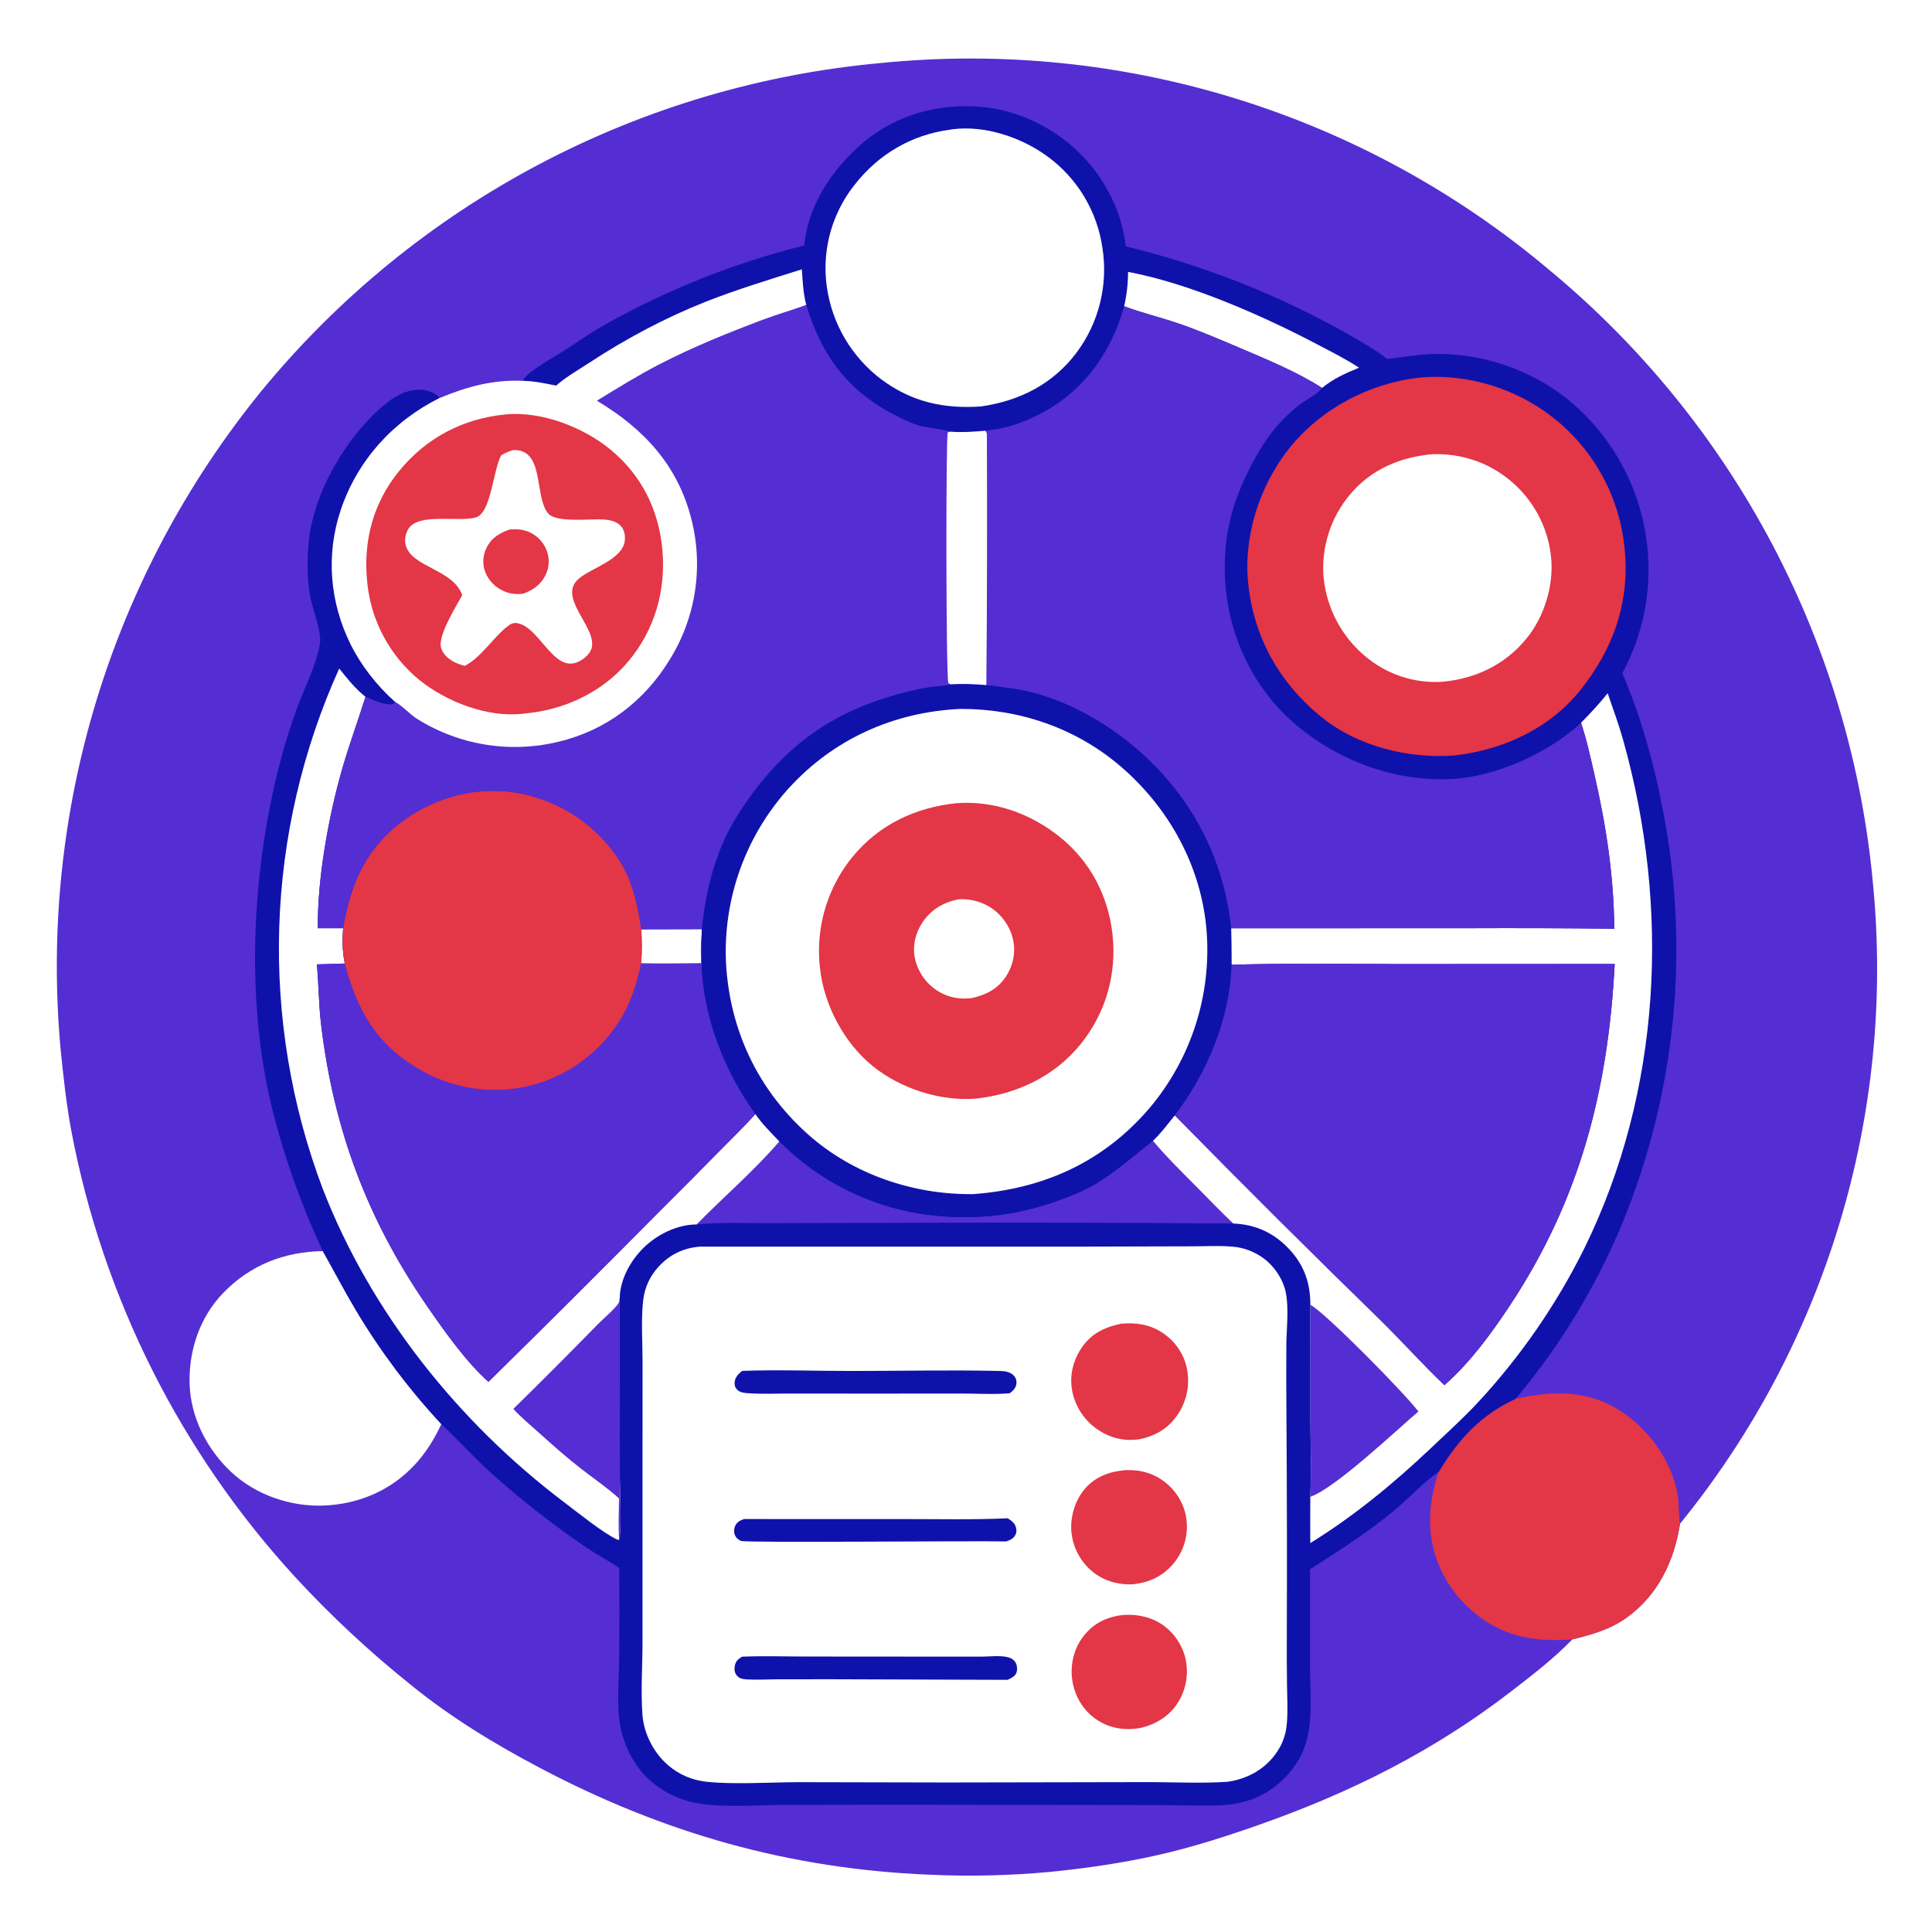 <?xml version="1.0" encoding="utf-8" ?>
<svg xmlns="http://www.w3.org/2000/svg" xmlns:xlink="http://www.w3.org/1999/xlink" width="1024" height="1024">
	<path fill="white" d="M0 0L1024 0L1024 1024L0 1024L0 0Z"/>
	<path fill="#542ED2" d="M833.366 868.927C823.577 879.044 812.022 887.936 800.896 896.515C760.143 927.939 716.35 949.895 667.958 966.964C649.933 973.322 631.959 979.106 613.285 983.306C594.828 987.457 575.789 990.205 556.977 992.104Q540.966 993.601 524.889 993.984Q508.813 994.367 492.748 993.635C418.587 990.615 351.912 971.693 286.28 937.09C262.036 924.307 238.482 909.979 217.217 892.586Q201.079 879.643 185.948 865.535Q170.816 851.428 156.776 836.235Q153.932 833.144 151.141 830.003Q148.351 826.862 145.616 823.674Q142.881 820.485 140.202 817.249Q137.523 814.013 134.901 810.731Q132.279 807.449 129.714 804.122Q127.149 800.795 124.643 797.424Q122.136 794.053 119.689 790.638Q117.242 787.224 114.854 783.767Q112.467 780.311 110.14 776.813Q107.813 773.315 105.547 769.778Q103.281 766.24 101.078 762.664Q98.874 759.087 96.733 755.473Q94.592 751.859 92.514 748.207Q90.436 744.556 88.422 740.87Q86.408 737.183 84.459 733.462Q82.509 729.74 80.625 725.986Q78.741 722.231 76.922 718.444Q75.103 714.657 73.351 710.839Q71.599 707.021 69.913 703.174Q68.227 699.326 66.609 695.449Q64.99 691.572 63.44 687.668Q61.889 683.764 60.407 679.833Q58.924 675.902 57.511 671.946Q56.097 667.991 54.752 664.011Q53.408 660.031 52.133 656.028Q50.857 652.025 49.652 648.001Q48.447 643.977 47.312 639.932Q46.177 635.887 45.113 631.823Q44.048 627.759 43.055 623.678Q42.062 619.596 41.139 615.497Q40.217 611.399 39.367 607.285Q38.516 603.171 37.737 599.043C35.122 584.792 33.535 570.257 32.096 555.842Q31.568 550.031 31.18 544.21Q30.793 538.388 30.546 532.559Q30.299 526.729 30.193 520.896Q30.087 515.062 30.122 509.228Q30.157 503.393 30.333 497.561Q30.509 491.73 30.826 485.904Q31.143 480.078 31.601 474.261Q32.058 468.445 32.656 462.641Q33.254 456.837 33.992 451.049Q34.731 445.262 35.608 439.493Q36.486 433.725 37.503 427.98Q38.52 422.235 39.675 416.516Q40.83 410.797 42.124 405.107Q43.417 399.418 44.847 393.761Q46.278 388.105 47.844 382.485Q49.411 376.864 51.113 371.283Q52.815 365.703 54.651 360.165Q56.487 354.627 58.457 349.135Q60.426 343.642 62.528 338.2Q64.63 332.757 66.862 327.366Q69.095 321.976 71.457 316.641Q73.819 311.306 76.31 306.03Q78.8 300.753 81.417 295.539Q84.035 290.324 86.777 285.174Q89.519 280.024 92.386 274.942Q95.252 269.86 98.24 264.849Q101.228 259.837 104.336 254.9Q107.444 249.962 110.671 245.101Q113.898 240.24 117.241 235.458Q120.584 230.676 124.042 225.977Q127.5 221.277 131.07 216.663Q134.64 212.048 138.321 207.521Q142.109 202.899 146.011 198.373Q149.912 193.846 153.925 189.418Q157.938 184.99 162.06 180.664Q166.182 176.337 170.41 172.113Q174.638 167.89 178.969 163.773Q183.301 159.657 187.733 155.649Q192.166 151.641 196.697 147.744Q201.227 143.848 205.854 140.065Q210.48 136.282 215.198 132.615Q219.917 128.949 224.726 125.4Q229.534 121.852 234.429 118.424Q239.324 114.997 244.303 111.692Q249.281 108.387 254.341 105.206Q259.4 102.026 264.537 98.972Q269.673 95.919 274.884 92.994Q280.095 90.069 285.378 87.274Q290.66 84.479 296.01 81.817Q301.359 79.154 306.774 76.625Q312.188 74.096 317.664 71.703Q323.139 69.309 328.673 67.052Q334.206 64.796 339.794 62.677Q345.381 60.558 351.02 58.579Q356.659 56.6 362.345 54.762Q368.031 52.923 373.761 51.227Q379.491 49.53 385.261 47.977Q391.031 46.423 396.839 45.013Q402.646 43.603 408.486 42.338Q414.327 41.073 420.197 39.954Q426.067 38.834 431.963 37.861Q437.859 36.887 443.777 36.061Q449.696 35.234 455.633 34.555Q461.57 33.876 467.522 33.344Q473.435 32.757 479.36 32.318Q485.285 31.879 491.22 31.588Q497.154 31.298 503.094 31.155Q509.034 31.013 514.976 31.019Q520.917 31.025 526.857 31.179Q532.797 31.334 538.73 31.637Q544.664 31.939 550.589 32.39Q556.513 32.841 562.425 33.44Q568.336 34.039 574.231 34.785Q580.125 35.531 585.999 36.424Q591.873 37.318 597.723 38.357Q603.573 39.397 609.395 40.583Q615.218 41.768 621.008 43.099Q626.799 44.43 632.555 45.904Q638.31 47.379 644.027 48.998Q649.744 50.616 655.419 52.376Q661.094 54.137 666.723 56.039Q672.352 57.94 677.932 59.982Q683.511 62.024 689.038 64.204Q694.566 66.385 700.036 68.703Q705.507 71.021 710.918 73.475Q716.33 75.928 721.678 78.517Q727.026 81.105 732.308 83.826Q737.59 86.547 742.802 89.399Q748.015 92.252 753.154 95.233Q758.293 98.215 763.357 101.324Q768.42 104.433 773.404 107.667Q778.388 110.901 783.29 114.259Q788.191 117.617 793.008 121.097Q797.824 124.576 802.552 128.175Q807.28 131.773 811.916 135.489Q816.553 139.205 821.095 143.035Q825.651 146.806 830.112 150.687Q834.574 154.569 838.938 158.56Q843.303 162.551 847.567 166.648Q851.832 170.746 855.994 174.947Q860.156 179.149 864.213 183.451Q868.27 187.754 872.22 192.156Q876.169 196.558 880.009 201.056Q883.849 205.553 887.576 210.145Q891.304 214.736 894.917 219.418Q898.53 224.1 902.026 228.869Q905.523 233.639 908.9 238.494Q912.278 243.348 915.535 248.285Q918.791 253.221 921.925 258.236Q925.059 263.252 928.068 268.343Q931.077 273.434 933.96 278.598Q936.842 283.762 939.596 288.995Q942.351 294.229 944.975 299.528Q947.599 304.828 950.091 310.191Q952.584 315.554 954.943 320.977Q957.302 326.4 959.527 331.88Q961.752 337.359 963.841 342.892Q965.93 348.425 967.881 354.007Q969.833 359.59 971.646 365.219Q973.459 370.848 975.133 376.52Q976.807 382.192 978.34 387.904Q979.873 393.616 981.265 399.364Q982.656 405.112 983.906 410.892Q985.155 416.672 986.261 422.482Q987.368 428.292 988.33 434.127Q989.293 439.962 990.111 445.819Q990.929 451.676 991.602 457.551Q992.276 463.427 992.804 469.317Q993.342 474.956 993.742 480.606Q994.143 486.257 994.406 491.915Q994.669 497.574 994.795 503.237Q994.921 508.9 994.909 514.565Q994.896 520.23 994.747 525.892Q994.597 531.555 994.309 537.212Q994.022 542.87 993.597 548.518Q993.173 554.167 992.611 559.804Q992.049 565.44 991.35 571.062Q990.651 576.683 989.816 582.286Q988.981 587.889 988.01 593.469Q987.038 599.05 985.932 604.606Q984.826 610.161 983.584 615.688Q982.343 621.215 980.968 626.71Q979.593 632.206 978.085 637.666Q976.576 643.126 974.936 648.548Q973.295 653.97 971.523 659.35Q969.752 664.73 967.85 670.066Q965.947 675.402 963.916 680.69Q961.885 685.978 959.726 691.215Q957.567 696.452 955.281 701.635Q952.995 706.818 950.584 711.944Q948.173 717.07 945.638 722.136Q943.103 727.201 940.446 732.204Q937.789 737.207 935.011 742.143Q932.232 747.08 929.335 751.948Q926.438 756.815 923.423 761.611Q920.408 766.407 917.278 771.128Q914.148 775.849 910.903 780.493Q907.659 785.136 904.303 789.7Q900.947 794.263 897.481 798.744Q894.015 803.224 890.441 807.619C887.37 827.346 878.838 845.305 862.283 857.297C853.575 863.604 843.649 866.376 833.366 868.927Z"/>
	<path fill="white" d="M171.098 663.11C177.058 673.61 182.595 684.32 188.793 694.692Q193.626 702.77 198.875 710.584Q204.124 718.398 209.775 725.927Q215.426 733.455 221.464 740.678Q227.502 747.9 233.909 754.796C230.361 762.527 225.718 770.001 219.927 776.258C207.181 790.031 190.074 797.268 171.458 797.979C153.852 798.652 135.301 792.238 122.417 780.093C109.557 767.971 100.964 751.059 100.488 733.255C100.019 715.712 105.913 698.148 118.202 685.397C132.581 670.478 150.535 663.478 171.098 663.11Z"/>
	<path fill="#E33646" d="M803.361 741.363C823.205 737.079 841.345 736.485 859.111 747.964C873.769 757.434 885.472 773.693 888.969 790.911C890.096 796.455 889.522 802.128 890.441 807.619C887.37 827.346 878.838 845.305 862.283 857.297C853.575 863.604 843.649 866.376 833.366 868.927C822.396 869.72 811.571 869.376 801.037 865.844C785.294 860.565 771.519 848.053 764.255 833.196C755.854 816.013 756.395 797.81 762.566 780.065C773.21 762.682 784.709 749.969 803.361 741.363Z"/>
	<path fill="#0F12AA" d="M426.294 130.082C428.209 108.552 441.582 88.929 457.761 75.361C475.323 60.634 498.104 54.53 520.786 56.697C542.894 58.808 564.331 70.668 578.317 87.835C588.182 99.943 595.051 114.99 596.665 130.576Q604.398 132.449 612.062 134.589Q619.726 136.729 627.311 139.134Q634.896 141.539 642.393 144.205Q649.89 146.872 657.289 149.797Q664.689 152.722 671.983 155.902Q679.277 159.083 686.456 162.514Q693.635 165.946 700.691 169.624Q707.746 173.303 714.67 177.224C721.65 181.268 728.956 185.267 735.292 190.288C743.12 189.366 750.821 187.91 758.719 187.64Q761.1 187.571 763.482 187.604Q765.864 187.637 768.242 187.772Q770.62 187.907 772.99 188.144Q775.36 188.381 777.718 188.72Q780.076 189.058 782.417 189.497Q784.758 189.936 787.079 190.476Q789.399 191.015 791.694 191.653Q793.989 192.291 796.254 193.027Q798.52 193.763 800.752 194.595Q802.983 195.427 805.178 196.355Q807.372 197.282 809.524 198.302Q811.676 199.323 813.783 200.435Q815.89 201.546 817.947 202.748Q820.004 203.949 822.007 205.237Q824.011 206.525 825.957 207.898Q827.904 209.271 829.79 210.726Q830.903 211.611 831.995 212.523Q833.086 213.434 834.155 214.373Q835.224 215.311 836.27 216.275Q837.315 217.239 838.337 218.228Q839.359 219.218 840.356 220.232Q841.353 221.246 842.325 222.284Q843.297 223.322 844.244 224.384Q845.19 225.446 846.11 226.53Q847.03 227.614 847.924 228.721Q848.817 229.828 849.683 230.956Q850.549 232.084 851.387 233.233Q852.225 234.382 853.035 235.551Q853.845 236.721 854.626 237.909Q855.407 239.098 856.158 240.305Q856.91 241.513 857.632 242.738Q858.354 243.963 859.045 245.206Q859.737 246.449 860.398 247.708Q861.059 248.967 861.689 250.242Q862.319 251.518 862.918 252.808Q863.517 254.098 864.084 255.402Q864.651 256.706 865.185 258.024Q865.72 259.342 866.223 260.673Q866.725 262.003 867.195 263.345Q867.665 264.688 868.102 266.041Q868.538 267.395 868.942 268.759Q869.345 270.122 869.716 271.496Q870.086 272.869 870.422 274.251Q870.758 275.633 871.061 277.022Q871.363 278.412 871.632 279.809Q871.9 281.205 872.134 282.608Q872.368 284.011 872.568 285.419Q872.768 286.827 872.933 288.24Q873.198 290.439 873.378 292.646Q873.559 294.853 873.654 297.065Q873.749 299.278 873.759 301.492Q873.769 303.707 873.693 305.92Q873.617 308.133 873.457 310.342Q873.296 312.551 873.05 314.752Q872.805 316.953 872.474 319.142Q872.144 321.332 871.729 323.507Q871.315 325.683 870.817 327.841Q870.319 329.998 869.739 332.136Q869.158 334.273 868.495 336.386Q867.833 338.499 867.089 340.585Q866.346 342.671 865.522 344.726Q864.699 346.782 863.797 348.805Q862.895 350.827 861.916 352.814Q860.937 354.8 859.882 356.747C869.834 380.226 876.544 404.16 881.336 429.207Q882.006 432.62 882.614 436.044Q883.222 439.468 883.768 442.902Q884.314 446.337 884.798 449.781Q885.281 453.225 885.702 456.677Q886.123 460.129 886.481 463.588Q886.839 467.047 887.134 470.513Q887.429 473.978 887.661 477.448Q887.894 480.918 888.063 484.391Q888.232 487.865 888.338 491.341Q888.444 494.817 888.487 498.294Q888.53 501.772 888.51 505.249Q888.49 508.727 888.407 512.204Q888.323 515.68 888.177 519.155Q888.03 522.63 887.821 526.101Q887.611 529.572 887.339 533.039Q887.066 536.506 886.731 539.968Q886.396 543.429 885.998 546.884Q885.599 550.339 885.139 553.786Q884.678 557.233 884.155 560.671Q883.631 564.109 883.046 567.537Q882.46 570.965 881.812 574.382Q881.164 577.799 880.455 581.203Q879.745 584.608 878.973 587.999Q878.202 591.39 877.369 594.766Q876.536 598.143 875.642 601.504Q874.748 604.865 873.793 608.209Q872.839 611.553 871.823 614.879Q870.808 618.205 869.732 621.512Q868.656 624.819 867.521 628.106Q866.385 631.393 865.19 634.659Q863.995 637.925 862.741 641.169Q861.487 644.413 860.174 647.633Q857.552 653.992 854.687 660.245Q851.822 666.498 848.719 672.636Q845.616 678.775 842.279 684.789Q838.943 690.804 835.378 696.686Q831.812 702.568 828.023 708.309Q824.235 714.049 820.228 719.64Q816.222 725.231 812.003 730.664Q807.785 736.096 803.361 741.363C784.709 749.969 773.21 762.682 762.566 780.065C754.036 785.903 746.597 794.362 738.54 800.958C724.493 812.456 709.673 822.042 694.351 831.709L694.326 882.801C694.338 895.347 695.829 909.797 692.733 921.964C690.842 929.393 686.761 936.233 681.478 941.746C671.321 952.343 659.48 956.545 645.05 956.896C632.557 957.201 620.006 956.656 607.503 956.711L473 956.539L414.33 956.624C399.887 956.765 384.384 958.128 370.117 955.827Q368.221 955.513 366.354 955.058Q364.487 954.603 362.659 954.01Q360.831 953.417 359.052 952.689Q357.273 951.961 355.554 951.103Q353.835 950.244 352.184 949.26Q350.534 948.275 348.962 947.17Q347.389 946.065 345.904 944.846Q344.418 943.627 343.028 942.3C335.981 935.457 331.032 925.545 328.976 915.985C326.64 905.129 328.054 891.226 328.162 879.916Q328.393 855.487 328.188 831.057C322.486 827.244 316.413 824.003 310.712 820.178Q297.3 811.082 284.545 801.084Q271.791 791.086 259.754 780.235C250.773 772.16 242.721 763.062 233.909 754.796Q227.502 747.9 221.464 740.677Q215.426 733.455 209.775 725.927Q204.124 718.398 198.875 710.584Q193.626 702.77 188.793 694.692C182.595 684.32 177.058 673.61 171.098 663.11C158.332 636.217 146.313 601.185 140.828 571.86C130.924 518.903 134.554 458.585 147.809 406.49Q151.867 390.383 157.607 374.797C161.579 364.302 167.863 351.865 169.598 340.875C170.542 334.892 165.25 321.738 164.181 314.955C162.759 305.931 162.741 296.448 163.6 287.37C166.111 260.83 183.974 230.6 204.639 213.793C210.122 209.335 217.193 205.796 224.465 206.707C227.681 207.11 230.973 208.371 233.056 210.919C247.761 204.839 261.805 200.999 277.849 201.886L277.389 201.087C280.468 196.507 293.431 189.336 298.551 186.127C305.087 182.03 311.348 177.421 318.016 173.541Q324.369 169.913 330.843 166.506Q337.316 163.098 343.903 159.914Q350.49 156.73 357.181 153.774Q363.873 150.818 370.663 148.093Q377.452 145.368 384.331 142.878Q391.209 140.387 398.169 138.134Q405.13 135.88 412.163 133.867Q419.196 131.853 426.294 130.082Z"/>
	<path fill="white" d="M597.893 144.108C630.43 150.185 669.165 167.252 698.472 182.685C705.816 186.552 713.397 190.329 720.328 194.899C713.471 197.665 706.432 200.842 700.714 205.63C688.324 197.54 671.06 190.329 657.37 184.525C646.496 179.915 635.584 175.18 624.398 171.378C614.916 168.155 605.217 165.836 595.817 162.316Q596.851 157.837 597.371 153.271Q597.892 148.704 597.893 144.108Z"/>
	<path fill="#542ED2" d="M413.111 604.948Q415.111 606.968 417.195 608.902Q419.279 610.836 421.442 612.681Q423.605 614.525 425.844 616.277Q428.083 618.029 430.394 619.685Q432.705 621.342 435.083 622.899Q437.461 624.457 439.903 625.913Q442.345 627.369 444.846 628.721Q447.346 630.073 449.902 631.318Q452.458 632.564 455.063 633.701Q457.669 634.838 460.32 635.864Q462.971 636.89 465.664 637.804Q468.356 638.718 471.084 639.518Q473.812 640.317 476.571 641.001Q479.331 641.686 482.116 642.253Q484.902 642.82 487.709 643.27Q490.516 643.72 493.34 644.051C517.425 646.891 540.007 644.15 562.709 635.665C568.906 633.349 575.349 630.734 581.001 627.282C591.859 620.648 601.114 612.473 611.038 604.623C618.177 613.129 626.263 621.05 634.081 628.934C640.556 635.465 646.951 642.211 653.666 648.489Q558.124 647.727 462.579 648.167L405.029 648.291C393.244 648.311 380.943 647.761 369.226 648.999C383.722 634.161 399.588 620.732 413.111 604.948Z"/>
	<path fill="white" d="M179.787 354.328C184.146 359.727 188.209 365.014 193.73 369.298C189.71 382.204 184.966 394.959 181.25 407.944C174.147 432.765 168.115 466.058 168.478 491.973L181.859 491.993C181.457 498.416 181.431 504.373 182.775 510.688Q175.362 510.966 167.946 511.148C168.941 521.71 168.911 532.309 170.167 542.868C176.743 598.148 194.473 645.88 226.086 691.854C234.924 704.706 247.19 722.133 258.896 732.381Q304.074 688 348.623 642.989Q366.13 625.565 383.45 607.956C389.12 602.177 395.025 596.488 400.414 590.447C403.984 595.703 408.764 600.315 413.111 604.948C399.588 620.732 383.722 634.161 369.226 648.999C359.002 648.951 348.23 654.334 341.065 661.394C334.222 668.137 328.661 678.067 328.476 687.881L328.505 782.177C328.497 789.917 329.672 809.632 328.155 816.028C327.38 816.254 327.766 816.267 326.902 815.875C319.86 812.681 305.657 801.252 298.952 796.183C242.971 753.861 196.458 695.645 171.008 629.958Q169.448 625.821 167.99 621.646Q166.532 617.472 165.177 613.263Q163.822 609.054 162.571 604.813Q161.319 600.572 160.172 596.302Q159.025 592.031 157.983 587.734Q156.941 583.437 156.005 579.116Q155.068 574.794 154.238 570.451Q153.408 566.108 152.685 561.746Q151.961 557.384 151.345 553.005Q150.729 548.627 150.22 544.234Q149.712 539.842 149.311 535.439Q148.91 531.035 148.617 526.623Q148.324 522.211 148.14 517.793Q147.956 513.375 147.879 508.954Q147.803 504.533 147.836 500.112Q147.868 495.69 148.009 491.271Q148.15 486.851 148.399 482.437Q148.648 478.022 149.005 473.615Q149.362 469.207 149.828 464.81Q150.293 460.413 150.866 456.029Q151.439 451.644 152.119 447.275Q152.799 442.906 153.586 438.555Q154.373 434.204 155.267 429.873Q156.16 425.543 157.16 421.236Q158.16 416.929 159.264 412.647Q160.369 408.366 161.579 404.113Q162.788 399.86 164.102 395.637Q165.415 391.415 166.831 387.227Q168.248 383.038 169.767 378.885Q171.286 374.733 172.906 370.618Q174.526 366.504 176.247 362.431Q177.967 358.358 179.787 354.328Z"/>
	<path fill="#542ED2" d="M328.476 687.881L328.505 782.177C328.497 789.917 329.672 809.632 328.155 816.028C327.632 808.839 328.05 801.366 328.062 794.145C321.787 788.501 314.569 783.563 307.888 778.393C300.21 772.452 293.071 766.034 285.84 759.567C281.189 755.407 276.282 751.341 272.064 746.744C287.276 731.895 302.211 716.862 317.079 701.668C319.515 699.179 326.515 693.216 327.968 690.47C328.269 689.9 328.343 688.561 328.476 687.881Z"/>
	<path fill="white" d="M503.862 68.69C504.086 68.646 504.308 68.589 504.535 68.559C521.972 66.2 541.488 72.828 555.417 83.084Q556.871 84.155 558.27 85.297Q559.669 86.439 561.009 87.649Q562.35 88.859 563.629 90.133Q564.908 91.408 566.122 92.745Q567.337 94.081 568.483 95.476Q569.63 96.871 570.706 98.321Q571.781 99.772 572.784 101.273Q573.787 102.775 574.714 104.325Q575.641 105.874 576.49 107.468Q577.339 109.062 578.108 110.696Q578.877 112.329 579.564 113.999Q580.252 115.669 580.855 117.371Q581.459 119.073 581.977 120.803Q582.495 122.533 582.927 124.286Q583.359 126.039 583.704 127.812Q584.049 129.585 584.305 131.372Q584.592 133.186 584.788 135.011Q584.985 136.837 585.09 138.67Q585.195 140.503 585.208 142.34Q585.222 144.176 585.144 146.01Q585.066 147.845 584.896 149.673Q584.727 151.502 584.466 153.319Q584.206 155.137 583.855 156.939Q583.504 158.742 583.064 160.525Q582.624 162.307 582.095 164.066Q581.567 165.824 580.951 167.554Q580.336 169.284 579.635 170.981Q578.934 172.678 578.149 174.338Q577.364 175.999 576.497 177.617Q575.631 179.236 574.685 180.81Q573.738 182.383 572.715 183.908Q571.691 185.432 570.593 186.904C557.973 203.678 540.315 212.493 519.858 215.436C500.166 216.782 483.139 213.018 467.116 201.079Q465.663 199.983 464.265 198.817Q462.868 197.651 461.529 196.419Q460.19 195.186 458.912 193.889Q457.635 192.593 456.423 191.235Q455.211 189.878 454.066 188.462Q452.922 187.047 451.848 185.578Q450.774 184.108 449.773 182.588Q448.772 181.068 447.847 179.501Q446.922 177.933 446.074 176.323Q445.227 174.712 444.459 173.062Q443.691 171.412 443.005 169.726Q442.319 168.04 441.715 166.323Q441.112 164.606 440.594 162.861Q440.076 161.116 439.643 159.349Q439.211 157.581 438.865 155.794Q438.52 154.007 438.262 152.205Q438.135 151.315 438.03 150.423Q437.925 149.53 437.842 148.635Q437.76 147.74 437.701 146.843Q437.641 145.947 437.604 145.049Q437.567 144.151 437.553 143.252Q437.539 142.354 437.548 141.455Q437.556 140.556 437.588 139.658Q437.619 138.76 437.673 137.863Q437.727 136.966 437.804 136.07Q437.881 135.175 437.98 134.281Q438.079 133.388 438.201 132.498Q438.323 131.607 438.468 130.72Q438.612 129.833 438.779 128.95Q438.946 128.067 439.135 127.189Q439.325 126.31 439.536 125.436Q439.747 124.563 439.981 123.695Q440.214 122.827 440.469 121.965Q440.725 121.104 441.002 120.249Q441.279 119.394 441.577 118.546Q441.876 117.698 442.196 116.859Q442.516 116.019 442.857 115.187Q443.198 114.356 443.56 113.533Q443.922 112.711 444.305 111.897Q444.687 111.084 445.091 110.281Q445.494 109.478 445.917 108.685Q446.341 107.892 446.784 107.11Q447.227 106.329 447.69 105.558Q448.153 104.788 448.635 104.03Q449.118 103.271 449.619 102.525Q450.12 101.78 450.641 101.047Q451.161 100.314 451.699 99.594Q452.237 98.874 452.794 98.169C465.482 81.769 483.294 71.294 503.862 68.69Z"/>
	<path fill="white" d="M852.102 367.435C854.931 375.689 857.966 383.899 860.325 392.302C885.247 481.078 880.715 578.112 839.789 661.521Q836.999 667.147 834.007 672.669Q831.015 678.19 827.825 683.6Q824.636 689.009 821.252 694.3Q817.869 699.59 814.296 704.755Q810.723 709.919 806.966 714.951Q803.208 719.983 799.271 724.876Q795.334 729.768 791.222 734.515Q787.111 739.262 782.83 743.857C775.155 752.019 766.779 759.616 758.646 767.321C738.83 786.091 717.752 803.51 694.487 817.865Q694.419 805.607 694.491 793.35C695.018 779.938 694.626 766.427 694.563 753L694.525 691.527C694.5 680.067 691.332 670.79 683.481 662.274C675.412 653.521 665.507 648.945 653.666 648.489C646.951 642.211 640.556 635.465 634.081 628.934C626.263 621.05 618.177 613.129 611.038 604.623C615.321 600.54 618.922 595.703 622.631 591.107Q676.626 646.105 731.85 699.872C743.283 711.117 753.945 723.072 765.548 734.17L766.209 733.588C779.395 721.841 790.305 706.947 800.026 692.295C837.375 636.001 852.347 577.87 855.826 510.933L742.346 510.989C712.501 510.833 682.521 510.441 652.691 511.35Q652.695 501.681 652.526 492.014L777.57 491.984Q816.585 491.812 855.599 492.249C855.356 464.347 851.343 437.914 845.142 410.798C843.026 401.548 840.978 392.082 837.967 383.075C842.939 378.066 847.689 372.955 852.102 367.435Z"/>
	<path fill="#542ED2" d="M694.525 691.527C703.131 696.383 744.657 738.642 751.791 748.131C739.701 758.406 707.912 788.617 694.491 793.35C695.018 779.938 694.626 766.427 694.563 753L694.525 691.527Z"/>
	<path fill="#E33646" d="M752.091 200.196C752.221 200.178 752.35 200.154 752.48 200.142C777.787 197.792 803.946 206 823.778 221.802Q824.75 222.579 825.703 223.381Q826.656 224.182 827.588 225.006Q828.521 225.831 829.433 226.678Q830.345 227.526 831.235 228.395Q832.126 229.265 832.995 230.157Q833.864 231.048 834.71 231.961Q835.557 232.874 836.38 233.807Q837.204 234.741 838.004 235.694Q838.805 236.648 839.581 237.621Q840.357 238.594 841.109 239.586Q841.861 240.578 842.589 241.588Q843.316 242.599 844.018 243.627Q844.72 244.655 845.396 245.7Q846.073 246.745 846.723 247.806Q847.373 248.868 847.997 249.945Q848.621 251.022 849.217 252.115Q849.814 253.207 850.384 254.314Q850.954 255.421 851.496 256.542Q852.038 257.662 852.552 258.796Q853.066 259.93 853.552 261.076Q854.038 262.222 854.495 263.38Q854.953 264.538 855.381 265.706Q855.81 266.875 856.209 268.054Q856.609 269.233 856.979 270.422Q857.349 271.61 857.69 272.808Q858.03 274.005 858.341 275.21Q858.652 276.416 858.933 277.628Q859.214 278.841 859.465 280.061Q859.716 281.28 859.936 282.505Q860.157 283.73 860.347 284.96Q860.537 286.191 860.697 287.425Q860.856 288.66 860.985 289.898C864.166 318.312 855.28 343.84 837.51 365.91C821.087 386.307 796.376 397.579 770.764 400.422C746.691 402.233 719.984 395.723 700.898 380.444C678.521 362.53 664.801 338.467 661.638 309.894C658.827 284.503 667.54 257.304 683.478 237.446C700.168 216.652 725.71 203.154 752.091 200.196Z"/>
	<path fill="white" d="M759.439 240.706C774.388 240.362 788.256 244.805 799.943 254.262Q801.097 255.199 802.204 256.192Q803.311 257.184 804.368 258.23Q805.425 259.275 806.43 260.371Q807.435 261.466 808.385 262.61Q809.335 263.753 810.228 264.942Q811.121 266.13 811.955 267.361Q812.789 268.592 813.562 269.862Q814.335 271.132 815.045 272.438Q815.755 273.744 816.401 275.083Q817.046 276.423 817.625 277.792Q818.205 279.161 818.716 280.557Q819.228 281.953 819.671 283.372Q820.114 284.791 820.487 286.23Q820.86 287.669 821.163 289.125Q821.465 290.581 821.696 292.049Q821.927 293.518 822.086 294.996C823.677 310.161 818.573 326.916 808.874 338.676C797.59 352.359 782.072 359.711 764.622 361.344Q763.249 361.435 761.872 361.461Q760.496 361.486 759.12 361.446Q757.744 361.406 756.372 361.3Q755 361.194 753.634 361.022Q752.268 360.851 750.912 360.614Q749.556 360.377 748.213 360.076Q746.87 359.775 745.543 359.409Q744.215 359.044 742.907 358.616Q741.599 358.188 740.313 357.697Q739.027 357.207 737.765 356.656Q736.504 356.104 735.271 355.493Q734.037 354.883 732.834 354.213Q731.632 353.544 730.462 352.818Q729.293 352.092 728.159 351.311Q727.026 350.53 725.931 349.695Q724.837 348.861 723.783 347.975Q722.613 347.006 721.492 345.98Q720.371 344.955 719.301 343.876Q718.231 342.797 717.215 341.668Q716.199 340.538 715.239 339.36Q714.28 338.182 713.378 336.959Q712.477 335.736 711.637 334.47Q710.797 333.204 710.019 331.899Q709.241 330.594 708.528 329.252Q707.815 327.911 707.168 326.536Q706.521 325.161 705.942 323.756Q705.363 322.352 704.853 320.921Q704.343 319.489 703.903 318.035Q703.464 316.581 703.096 315.106Q702.727 313.632 702.432 312.142Q702.136 310.652 701.913 309.149Q701.69 307.646 701.541 306.134Q701.416 304.662 701.363 303.186Q701.31 301.709 701.329 300.232Q701.348 298.755 701.439 297.281Q701.531 295.806 701.694 294.338Q701.857 292.87 702.092 291.411Q702.327 289.953 702.633 288.508Q702.939 287.062 703.316 285.634Q703.692 284.205 704.138 282.797Q704.584 281.389 705.098 280.004Q705.612 278.619 706.193 277.261Q706.775 275.903 707.422 274.574Q708.069 273.246 708.78 271.952Q709.491 270.657 710.265 269.398Q711.038 268.14 711.873 266.921Q712.707 265.702 713.6 264.525Q714.493 263.348 715.442 262.216C726.697 248.703 742.193 242.213 759.439 240.706Z"/>
	<path fill="#542ED2" d="M652.691 511.35C682.521 510.441 712.501 510.833 742.346 510.989L855.826 510.933C852.347 577.87 837.375 636.001 800.026 692.295C790.305 706.947 779.395 721.841 766.209 733.588L765.548 734.17C753.945 723.072 743.283 711.117 731.85 699.872Q676.626 646.105 622.631 591.107C639.772 568.591 651.838 539.934 652.691 511.35Z"/>
	<path fill="#542ED2" d="M181.859 491.993C185.865 467.929 194.299 448.768 214.653 434.313C232.019 421.98 253.554 416.622 274.613 420.316Q275.597 420.493 276.577 420.695Q277.556 420.896 278.531 421.122Q279.505 421.347 280.474 421.597Q281.442 421.846 282.404 422.12Q283.366 422.393 284.321 422.69Q285.276 422.987 286.223 423.307Q287.171 423.627 288.11 423.971Q289.049 424.314 289.98 424.681Q290.91 425.047 291.831 425.437Q292.752 425.826 293.664 426.238Q294.575 426.65 295.476 427.085Q296.377 427.519 297.267 427.975Q298.156 428.432 299.035 428.91Q299.913 429.388 300.78 429.888Q301.646 430.387 302.5 430.908Q303.353 431.429 304.194 431.971Q305.035 432.513 305.862 433.075Q306.689 433.637 307.502 434.22Q308.315 434.802 309.113 435.404Q309.911 436.007 310.695 436.629Q311.478 437.25 312.246 437.891Q313.013 438.532 313.765 439.192Q314.517 439.852 315.252 440.53Q315.987 441.207 316.705 441.903Q317.424 442.599 318.124 443.313Q318.825 444.026 319.508 444.756Q320.192 445.487 320.857 446.234Q321.521 446.981 322.168 447.744Q322.814 448.507 323.441 449.286Q324.069 450.065 324.677 450.859Q325.285 451.653 325.873 452.462Q326.461 453.271 327.029 454.094C335.134 465.712 337.825 478.808 339.907 492.555L371.958 492.473L371.935 494.916C372.271 501.996 371.557 509.172 372.138 516.22C374.336 542.897 384.845 568.862 400.414 590.447C395.025 596.488 389.12 602.177 383.45 607.956Q366.13 625.565 348.623 642.989Q304.074 688 258.896 732.381C247.19 722.133 234.924 704.706 226.086 691.854C194.473 645.88 176.743 598.148 170.167 542.868C168.911 532.309 168.941 521.71 167.946 511.148Q175.362 510.966 182.775 510.688C181.431 504.373 181.457 498.416 181.859 491.993Z"/>
	<path fill="white" d="M339.907 492.555L371.958 492.473L371.935 494.916C371.228 500.034 371.493 505.337 371.601 510.495C361.002 510.578 350.381 510.801 339.785 510.508C340.372 504.635 340.188 498.441 339.907 492.555Z"/>
	<path fill="#E33646" d="M181.859 491.993C185.865 467.929 194.299 448.768 214.653 434.313C232.019 421.98 253.554 416.622 274.613 420.316Q275.597 420.493 276.577 420.695Q277.556 420.896 278.531 421.122Q279.505 421.347 280.474 421.597Q281.442 421.846 282.404 422.12Q283.366 422.393 284.321 422.69Q285.276 422.987 286.223 423.307Q287.171 423.627 288.11 423.971Q289.049 424.314 289.98 424.681Q290.91 425.047 291.831 425.437Q292.752 425.826 293.664 426.238Q294.575 426.65 295.476 427.085Q296.377 427.519 297.267 427.975Q298.156 428.432 299.035 428.91Q299.913 429.388 300.78 429.888Q301.646 430.387 302.5 430.908Q303.353 431.429 304.194 431.971Q305.035 432.513 305.862 433.075Q306.689 433.637 307.502 434.22Q308.315 434.802 309.113 435.404Q309.911 436.007 310.695 436.629Q311.478 437.25 312.246 437.891Q313.013 438.532 313.765 439.192Q314.517 439.852 315.252 440.53Q315.987 441.207 316.705 441.903Q317.424 442.599 318.124 443.313Q318.825 444.026 319.508 444.756Q320.192 445.487 320.857 446.234Q321.521 446.981 322.168 447.744Q322.814 448.507 323.441 449.286Q324.069 450.065 324.677 450.859Q325.285 451.653 325.873 452.462Q326.461 453.271 327.029 454.094C335.134 465.712 337.825 478.808 339.907 492.555C340.188 498.441 340.372 504.635 339.785 510.508C337.748 520.173 335.225 528.848 330.392 537.558Q329.449 539.245 328.424 540.884Q327.399 542.522 326.295 544.108Q325.191 545.695 324.01 547.225Q322.83 548.755 321.575 550.225Q320.32 551.695 318.995 553.102Q317.67 554.508 316.277 555.848Q314.884 557.188 313.427 558.458Q311.97 559.728 310.452 560.924Q308.935 562.121 307.36 563.241Q305.785 564.362 304.157 565.403Q302.529 566.445 300.852 567.405Q299.175 568.366 297.453 569.243Q295.73 570.12 293.967 570.911Q292.204 571.702 290.404 572.405Q288.604 573.109 286.771 573.723Q284.938 574.337 283.078 574.86Q282.134 575.117 281.183 575.352Q280.232 575.586 279.276 575.796Q278.32 576.006 277.359 576.193Q276.398 576.38 275.433 576.543Q274.468 576.705 273.499 576.844Q272.53 576.983 271.558 577.098Q270.585 577.212 269.611 577.303Q268.636 577.394 267.659 577.46Q266.683 577.526 265.704 577.569Q264.727 577.611 263.748 577.629Q262.769 577.647 261.79 577.64Q260.811 577.634 259.833 577.603Q258.854 577.573 257.877 577.518Q256.899 577.463 255.924 577.384Q254.948 577.305 253.974 577.202Q253.001 577.098 252.03 576.971Q251.06 576.844 250.093 576.692Q249.125 576.541 248.162 576.366Q247.199 576.19 246.241 575.991Q245.282 575.792 244.329 575.569Q243.376 575.347 242.428 575.1Q241.481 574.854 240.54 574.584Q239.599 574.314 238.665 574.021Q237.731 573.728 236.804 573.412Q235.878 573.096 234.959 572.757Q234.041 572.418 233.131 572.057Q232.222 571.695 231.321 571.311Q230.421 570.927 229.53 570.521Q228.639 570.114 227.759 569.686Q226.879 569.258 226.009 568.808Q225.14 568.358 224.282 567.887Q223.424 567.415 222.578 566.923C199.434 553.572 189.487 535.834 182.775 510.688C181.431 504.373 181.457 498.416 181.859 491.993Z"/>
	<path fill="#542ED2" d="M595.817 162.316C605.217 165.836 614.916 168.155 624.398 171.378C635.584 175.18 646.496 179.915 657.37 184.525C671.06 190.329 688.324 197.54 700.714 205.63C700.572 205.802 700.434 205.976 700.289 206.145C697.605 209.273 692.256 211.92 688.848 214.409C685.962 216.517 683.307 219.078 680.777 221.594C673.35 228.983 667.807 237.634 663.017 246.901C652.809 266.647 648.249 284.294 649.294 306.687C650.613 334.95 663.144 362.861 684.215 381.831C707.282 402.598 738.665 414.555 769.826 412.889C792.788 411.662 821.09 398.985 837.967 383.075C840.978 392.082 843.026 401.548 845.142 410.798C851.343 437.914 855.356 464.347 855.599 492.249Q816.585 491.812 777.57 491.984L652.526 492.014C649.691 465.607 640.302 441.196 624.226 419.973C605.848 395.712 577.577 375.234 547.977 367.275C539.675 365.042 531.273 364.301 522.797 363.12Q523.347 297.561 523.084 232.001C523.062 230.426 523.308 229.389 522.158 228.3C522.523 228.093 523.31 228.087 523.686 228.057C534.62 227.165 545.453 222.767 554.924 217.361C575.868 205.403 589.49 185.226 595.817 162.316Z"/>
	<path fill="#0F12AA" d="M503.832 362.677Q513.331 362.189 522.797 363.12C531.273 364.301 539.675 365.042 547.977 367.275C577.577 375.234 605.848 395.712 624.226 419.973C640.302 441.196 649.691 465.607 652.526 492.014Q652.695 501.681 652.691 511.35C651.838 539.934 639.772 568.591 622.631 591.107C618.922 595.703 615.321 600.54 611.038 604.623C601.114 612.473 591.859 620.648 581.001 627.282C575.349 630.734 568.906 633.349 562.709 635.665C540.007 644.15 517.425 646.891 493.34 644.051Q490.516 643.72 487.709 643.27Q484.902 642.82 482.116 642.253Q479.331 641.685 476.571 641.001Q473.812 640.317 471.084 639.517Q468.356 638.718 465.664 637.804Q462.971 636.89 460.32 635.864Q457.669 634.838 455.063 633.701Q452.458 632.564 449.902 631.318Q447.346 630.073 444.846 628.721Q442.345 627.369 439.903 625.913Q437.461 624.457 435.083 622.899Q432.705 621.342 430.394 619.685Q428.083 618.029 425.844 616.277Q423.605 614.525 421.442 612.681Q419.279 610.836 417.195 608.902Q415.111 606.968 413.111 604.948C408.764 600.315 403.984 595.703 400.414 590.447C384.845 568.862 374.336 542.897 372.138 516.22C371.557 509.172 372.271 501.996 371.935 494.916L371.958 492.473C374.152 471.515 379.322 450.476 390.688 432.475C412.599 397.773 439.081 377.279 478.988 367.157C483.497 366.013 488.111 364.839 492.721 364.2C496.198 363.718 499.959 363.662 503.351 362.817C503.513 362.777 503.672 362.724 503.832 362.677Z"/>
	<path fill="white" d="M509.187 375.734C540.04 375.668 569.823 385.73 593.433 405.764C619.509 427.892 636.798 459.179 639.522 493.445Q639.644 495.024 639.728 496.605Q639.811 498.186 639.856 499.769Q639.901 501.352 639.908 502.935Q639.914 504.519 639.882 506.102Q639.85 507.685 639.779 509.267Q639.709 510.849 639.599 512.428Q639.49 514.008 639.343 515.584Q639.195 517.161 639.009 518.733Q638.823 520.306 638.599 521.873Q638.375 523.441 638.113 525.002Q637.85 526.564 637.55 528.119Q637.25 529.673 636.912 531.22Q636.574 532.767 636.198 534.306Q635.822 535.844 635.409 537.372Q634.996 538.901 634.546 540.419Q634.096 541.937 633.609 543.444Q633.122 544.951 632.599 546.445Q632.075 547.94 631.516 549.421Q630.956 550.902 630.36 552.369Q629.765 553.836 629.134 555.288Q628.502 556.741 627.836 558.177Q627.17 559.613 626.468 561.033Q625.767 562.453 625.032 563.855Q624.296 565.257 623.527 566.641Q622.757 568.025 621.954 569.39Q621.151 570.755 620.315 572.099Q619.479 573.444 618.611 574.768Q617.742 576.092 616.842 577.395Q615.942 578.697 615.01 579.977Q614.078 581.258 613.115 582.515Q612.152 583.772 611.159 585.005Q610.166 586.238 609.143 587.447C584.576 616.082 553.049 630.115 515.893 632.909C484.149 633.321 451.909 622.425 428.109 601.102C401.506 577.269 386.726 545.775 384.789 510.255Q384.717 508.684 384.684 507.111Q384.651 505.539 384.656 503.966Q384.661 502.393 384.705 500.821Q384.748 499.249 384.83 497.678Q384.912 496.107 385.032 494.539Q385.152 492.971 385.311 491.406Q385.469 489.841 385.665 488.28Q385.862 486.72 386.096 485.165Q386.331 483.609 386.603 482.06Q386.875 480.511 387.185 478.969Q387.495 477.427 387.843 475.893Q388.19 474.359 388.575 472.834Q388.96 471.309 389.381 469.794Q389.803 468.279 390.262 466.774Q390.72 465.27 391.216 463.777Q391.711 462.284 392.242 460.804Q392.774 459.323 393.341 457.856Q393.908 456.389 394.511 454.937Q395.114 453.484 395.753 452.046Q396.391 450.609 397.064 449.187Q397.737 447.766 398.444 446.361Q399.152 444.956 399.894 443.569Q400.635 442.182 401.41 440.814Q402.185 439.445 402.994 438.096Q403.802 436.747 404.643 435.418Q405.484 434.088 406.357 432.78Q407.23 431.472 408.135 430.185Q409.04 428.899 409.976 427.635Q410.911 426.37 411.878 425.13Q412.844 423.889 413.841 422.672Q414.837 421.455 415.863 420.262Q416.888 419.07 417.943 417.903C441.825 391.609 473.875 377.315 509.187 375.734Z"/>
	<path fill="#E33646" d="M506.973 425.692C526.942 424.237 546.224 431.16 561.765 443.636C577.852 456.551 587.451 474.943 589.658 495.334C591.934 516.37 586.101 536.844 572.829 553.331C558.953 570.568 538.814 579.93 517.123 582.32C498.28 583.719 477.537 577.049 462.802 565.237C447.433 552.917 436.652 532.599 434.599 513.045Q434.487 512.073 434.4 511.099Q434.312 510.125 434.249 509.149Q434.186 508.173 434.147 507.195Q434.108 506.218 434.093 505.24Q434.078 504.262 434.087 503.284Q434.097 502.306 434.13 501.328Q434.164 500.351 434.222 499.374Q434.279 498.398 434.361 497.423Q434.443 496.449 434.549 495.476Q434.656 494.504 434.786 493.534Q434.916 492.565 435.07 491.599Q435.224 490.633 435.402 489.672Q435.58 488.71 435.782 487.753Q435.984 486.796 436.209 485.844Q436.435 484.892 436.684 483.946Q436.933 483 437.205 482.061Q437.478 481.121 437.773 480.189Q438.069 479.257 438.387 478.332Q438.706 477.407 439.047 476.49Q439.388 475.574 439.752 474.666Q440.116 473.758 440.503 472.859Q440.889 471.961 441.298 471.072Q441.706 470.183 442.137 469.305Q442.567 468.427 443.019 467.559Q443.471 466.692 443.944 465.836Q444.418 464.98 444.912 464.136Q445.407 463.292 445.922 462.461Q446.437 461.629 446.973 460.811Q447.508 459.993 448.064 459.188Q448.62 458.383 449.196 457.592Q449.771 456.801 450.366 456.025Q450.961 455.248 451.575 454.487C465.693 437.133 484.963 428.024 506.973 425.692Z"/>
	<path fill="white" d="M508.002 476.648C513.56 476.233 519.601 477.71 524.361 480.571C530.588 484.315 535.314 490.766 536.911 497.855C538.435 504.621 537.04 511.605 533.282 517.413C528.943 524.119 522.569 527.388 514.997 529.025C508.962 529.732 503.331 528.881 497.994 525.822Q497.391 525.476 496.806 525.099Q496.221 524.723 495.656 524.317Q495.091 523.911 494.547 523.476Q494.004 523.042 493.483 522.58Q492.962 522.119 492.466 521.631Q491.97 521.144 491.499 520.632Q491.028 520.119 490.584 519.584Q490.14 519.048 489.724 518.491Q489.308 517.933 488.921 517.355Q488.534 516.777 488.176 516.18Q487.819 515.583 487.493 514.968Q487.167 514.353 486.873 513.723Q486.579 513.093 486.317 512.448Q486.055 511.803 485.827 511.146Q485.598 510.489 485.404 509.821Q485.209 509.153 485.049 508.476C483.472 501.756 485.087 494.722 488.848 489.006C493.4 482.09 500.022 478.265 508.002 476.648Z"/>
	<path fill="#542ED2" d="M294.746 204.411C300.071 199.718 306.814 195.901 312.758 192.005C331.713 179.577 352.587 168.452 373.658 160.09C390.409 153.443 407.793 148.211 424.966 142.772C425.443 149.011 425.666 155.547 427.327 161.597C435.239 187.708 448.498 206.287 472.866 219.235C477.407 221.647 482.464 224.198 487.412 225.634C490.554 226.545 501.669 227.778 503.382 228.788C509.714 229.258 515.857 228.896 522.158 228.3C523.308 229.389 523.062 230.426 523.084 232.001Q523.348 297.561 522.797 363.12Q513.331 362.189 503.832 362.677C503.672 362.724 503.513 362.777 503.351 362.817C499.959 363.662 496.198 363.718 492.721 364.2C488.111 364.839 483.497 366.013 478.988 367.157C439.081 377.279 412.599 397.773 390.688 432.475C379.322 450.476 374.152 471.515 371.958 492.473L339.907 492.555C337.825 478.808 335.134 465.712 327.029 454.094Q326.461 453.271 325.873 452.462Q325.285 451.653 324.677 450.859Q324.069 450.065 323.441 449.286Q322.814 448.507 322.168 447.744Q321.521 446.981 320.857 446.234Q320.192 445.487 319.509 444.756Q318.825 444.026 318.124 443.313Q317.424 442.599 316.705 441.903Q315.987 441.207 315.252 440.53Q314.517 439.852 313.765 439.192Q313.013 438.532 312.246 437.891Q311.478 437.25 310.695 436.629Q309.911 436.007 309.113 435.404Q308.315 434.802 307.502 434.22Q306.689 433.637 305.862 433.075Q305.035 432.513 304.194 431.971Q303.353 431.429 302.5 430.908Q301.646 430.387 300.78 429.888Q299.913 429.388 299.035 428.91Q298.156 428.432 297.267 427.975Q296.377 427.519 295.476 427.085Q294.575 426.65 293.664 426.238Q292.752 425.826 291.831 425.437Q290.91 425.047 289.98 424.681Q289.049 424.314 288.11 423.971Q287.171 423.627 286.223 423.307Q285.276 422.987 284.321 422.69Q283.366 422.393 282.404 422.12Q281.442 421.846 280.474 421.597Q279.505 421.347 278.531 421.122Q277.556 420.896 276.577 420.695Q275.597 420.493 274.613 420.316C253.554 416.622 232.019 421.98 214.653 434.313C194.299 448.768 185.865 467.929 181.859 491.993L168.478 491.973C168.115 466.058 174.147 432.765 181.25 407.944C184.966 394.959 189.71 382.204 193.73 369.298C197.623 370.901 204.218 374.182 208.443 373.135L209.377 371.978C199.993 363.644 191.576 353.006 185.967 341.762C174.755 319.289 172.608 293.93 180.693 270.053C189.568 243.843 208.409 223.165 233.056 210.919C247.761 204.839 261.805 200.999 277.849 201.886C283.544 202.057 289.184 203.257 294.746 204.411Z"/>
	<path fill="white" d="M522.158 228.3C523.308 229.389 523.062 230.426 523.084 232.001Q523.348 297.561 522.797 363.12Q513.331 362.189 503.832 362.677C503.058 362.458 503.49 362.643 502.611 361.967C501.361 355.471 501.312 233.158 502.305 229.23L503.382 228.788C509.714 229.258 515.857 228.896 522.158 228.3Z"/>
	<path fill="white" d="M294.746 204.411C300.071 199.718 306.814 195.901 312.758 192.005C331.713 179.577 352.587 168.452 373.658 160.09C390.409 153.443 407.793 148.211 424.966 142.772C425.443 149.011 425.666 155.547 427.327 161.597C419.685 164.43 411.81 166.617 404.187 169.495C385.778 176.444 367.16 183.958 349.68 192.991C338.306 198.869 327.286 205.69 316.377 212.386C341.278 227.302 359.323 246.644 366.509 275.401Q366.805 276.571 367.071 277.748Q367.338 278.926 367.574 280.109Q367.811 281.293 368.018 282.482Q368.225 283.671 368.402 284.865Q368.579 286.059 368.725 287.257Q368.872 288.455 368.989 289.656Q369.105 290.858 369.192 292.062Q369.278 293.265 369.334 294.471Q369.39 295.677 369.416 296.884Q369.442 298.09 369.437 299.297Q369.432 300.504 369.397 301.711Q369.362 302.917 369.297 304.122Q369.232 305.328 369.136 306.531Q369.04 307.734 368.915 308.935Q368.789 310.135 368.633 311.332Q368.477 312.529 368.291 313.721Q368.104 314.914 367.888 316.101Q367.672 317.289 367.427 318.471Q367.181 319.652 366.905 320.827Q366.63 322.002 366.325 323.17Q366.02 324.338 365.686 325.498Q365.352 326.658 364.988 327.809Q364.625 328.96 364.233 330.101Q363.841 331.243 363.42 332.374Q362.999 333.505 362.55 334.626Q362.101 335.746 361.624 336.855Q361.147 337.964 360.642 339.06Q360.137 340.156 359.605 341.24Q359.073 342.323 358.514 343.392Q357.954 344.462 357.368 345.517Q356.782 346.572 356.17 347.613Q355.557 348.653 354.919 349.677C341.485 371.721 321.092 387.196 295.867 393.176Q294.688 393.461 293.503 393.716Q292.317 393.971 291.125 394.197Q289.934 394.423 288.737 394.62Q287.54 394.816 286.339 394.982Q285.138 395.149 283.933 395.285Q282.728 395.422 281.52 395.529Q280.312 395.636 279.101 395.712Q277.891 395.789 276.679 395.836Q275.467 395.882 274.255 395.899Q273.042 395.916 271.829 395.902Q270.616 395.889 269.405 395.845Q268.193 395.801 266.982 395.728Q265.771 395.654 264.563 395.551Q263.355 395.447 262.149 395.313Q260.944 395.18 259.742 395.016Q258.541 394.853 257.343 394.66Q256.146 394.466 254.954 394.243Q253.762 394.021 252.576 393.768Q251.389 393.516 250.21 393.234Q249.03 392.952 247.858 392.642Q246.686 392.331 245.522 391.991Q244.357 391.651 243.202 391.282Q242.047 390.914 240.901 390.516Q239.755 390.119 238.619 389.694Q237.484 389.268 236.359 388.815Q235.234 388.361 234.121 387.88Q233.008 387.398 231.907 386.89Q230.806 386.381 229.718 385.845Q228.63 385.309 227.556 384.746Q226.482 384.183 225.422 383.594Q224.362 383.005 223.317 382.389Q222.271 381.774 221.242 381.133C217.081 378.559 213.515 374.216 209.377 371.978C199.993 363.644 191.576 353.006 185.967 341.762C174.755 319.289 172.608 293.93 180.693 270.053C189.568 243.843 208.409 223.165 233.056 210.919C247.761 204.839 261.805 200.999 277.849 201.886C283.544 202.057 289.184 203.257 294.746 204.411Z"/>
	<path fill="#E33646" d="M267.632 219.698C267.839 219.673 268.045 219.641 268.253 219.623C287.12 217.92 309.196 226.401 323.608 238.323C340.122 251.984 349.189 270.262 351.08 291.515C352.998 313.07 346.965 333.96 332.986 350.594C319.205 366.994 298.801 376.476 277.622 378.208C277.445 378.237 277.269 378.275 277.091 378.296C258.327 380.442 236.536 371.951 222.137 360.296Q220.687 359.105 219.297 357.844Q217.906 356.583 216.58 355.254Q215.254 353.926 213.995 352.535Q212.735 351.143 211.546 349.691Q210.357 348.239 209.241 346.73Q208.124 345.221 207.084 343.659Q206.043 342.097 205.081 340.486Q204.118 338.875 203.236 337.218Q202.354 335.561 201.555 333.863Q200.756 332.165 200.041 330.429Q199.326 328.694 198.698 326.925Q198.069 325.157 197.529 323.36Q196.988 321.562 196.536 319.74Q196.085 317.919 195.724 316.077Q195.363 314.235 195.092 312.378Q194.822 310.52 194.644 308.652C192.371 286.83 197.73 266.573 211.665 249.508C225.848 232.138 245.381 221.852 267.632 219.698Z"/>
	<path fill="white" d="M271.838 238.553C272.792 238.551 273.779 238.542 274.724 238.687C288.286 240.779 283.418 263.952 290.596 272.207C294.976 277.245 313.264 274.822 320.308 275.375C323.616 275.635 327.172 276.429 329.36 279.141C331.014 281.192 331.432 283.981 331.16 286.539C330.106 296.45 313.742 300.924 306.946 306.551C295.159 316.31 315.47 331.561 313.773 342.607C313.324 345.527 311.205 347.726 308.888 349.371C294.145 359.839 286.768 332.311 274.068 330.271C273.878 330.24 273.688 330.214 273.498 330.186C272.462 330.241 271.513 330.292 270.607 330.856C262.862 335.684 255.688 348.156 246.273 352.969C244.557 352.398 242.78 351.853 241.15 351.065C237.963 349.523 234.768 346.908 233.778 343.374C231.942 336.819 241.776 321.447 245.006 315.427C240.068 301.696 218.566 300.781 215.102 289.234C214.266 286.446 214.839 283.18 216.232 280.661C221.327 271.449 243.134 276.949 252.282 274.22C260.402 271.797 261.327 248.772 265.687 241.279C267.698 240.079 269.616 239.284 271.838 238.553Z"/>
	<path fill="#E33646" d="M270.228 280.611C273.746 280.349 276.982 280.512 280.274 281.919Q280.683 282.094 281.082 282.289Q281.482 282.484 281.871 282.699Q282.26 282.914 282.637 283.149Q283.015 283.384 283.38 283.637Q283.745 283.891 284.097 284.162Q284.449 284.434 284.787 284.724Q285.124 285.013 285.447 285.319Q285.769 285.625 286.075 285.947Q286.382 286.269 286.672 286.606Q286.961 286.943 287.234 287.295Q287.506 287.646 287.76 288.011Q288.014 288.376 288.249 288.753Q288.484 289.131 288.7 289.52Q288.915 289.908 289.111 290.307Q289.307 290.707 289.482 291.115Q289.657 291.524 289.811 291.941Q290.097 292.711 290.304 293.505Q290.511 294.3 290.637 295.112Q290.763 295.923 290.806 296.743Q290.849 297.563 290.809 298.384Q290.769 299.204 290.647 300.016Q290.524 300.828 290.32 301.624Q290.116 302.419 289.833 303.19Q289.55 303.961 289.19 304.699C286.693 309.911 282.475 312.761 277.221 314.684C273.658 315.081 270.517 314.831 267.193 313.393C262.726 311.462 258.974 307.808 257.208 303.241C255.603 299.089 255.882 294.528 257.79 290.524C260.397 285.049 264.764 282.532 270.228 280.611Z"/>
	<path fill="white" d="M371.198 660.729L572.227 660.74L630.795 660.586C638.467 660.62 646.577 660.071 654.193 660.84C659.295 661.355 664.327 663.293 668.587 666.125C674.922 670.337 680.209 677.94 681.582 685.468C683.141 694.018 681.894 704.105 681.786 712.831Q681.674 732.474 681.848 752.116Q682.248 808.912 682.045 865.71Q681.969 879.313 682.137 892.915C682.229 899.78 682.638 906.804 682.043 913.643C681.511 919.752 679.581 924.878 675.951 929.818C669.894 938.059 660.883 942.872 650.868 944.345C650.744 944.36 650.621 944.382 650.496 944.391C636.063 945.367 620.802 944.483 606.264 944.56L502.268 944.755L422.654 944.587C407.997 944.656 387.915 945.933 374.002 944.304C366.585 943.435 359.927 940.556 354.229 935.708C346.497 929.13 341.234 918.888 340.501 908.771C339.585 896.108 340.546 882.907 340.551 870.176L340.544 787.973L340.565 721.598C340.581 711.034 339.664 699.133 340.953 688.778C341.741 682.447 344.331 676.773 348.53 671.972C354.523 665.121 362.137 661.364 371.198 660.729Z"/>
	<path fill="#0F12AA" d="M394.326 805.122L477.504 805.135C496.327 805.113 515.291 805.571 534.091 804.728C536.015 805.885 537.688 807.126 538.418 809.347C538.922 810.881 538.844 812.43 537.997 813.845C536.864 815.74 535.205 816.332 533.233 816.997C515.294 816.587 395.635 817.803 392.832 816.727C391.325 816.149 390.103 815.095 389.506 813.571C388.887 811.99 388.982 810.281 389.676 808.741C390.63 806.621 392.261 805.916 394.326 805.122Z"/>
	<path fill="#0F12AA" d="M393.353 726.596C412.588 725.907 432.048 726.646 451.307 726.647C476.941 726.648 502.699 726.069 528.32 726.609C531.607 726.679 535.178 726.609 537.54 729.309C538.463 730.364 538.864 731.689 538.742 733.079C538.509 735.718 537.127 736.874 535.187 738.445Q533.946 738.561 532.702 738.633C525.167 739.081 517.337 738.6 509.772 738.609L460.998 738.642L418.753 738.604C411.275 738.596 403.571 738.979 396.122 738.4C394.128 738.245 392.009 738.018 390.581 736.419C389.621 735.344 389.317 734.357 389.354 732.926C389.425 730.12 391.33 728.243 393.353 726.596Z"/>
	<path fill="#0F12AA" d="M393.342 878.069C404.661 877.611 416.132 877.989 427.465 877.995L492.465 878.041L520.142 878.047C524.378 878.036 529.221 877.393 533.384 878.175C535.317 878.538 537.187 879.369 538.233 881.118C539.108 882.579 539.325 884.933 538.743 886.53C537.981 888.62 535.869 889.448 534.028 890.349L440.905 890.04L412.053 890.061C406.607 890.092 401.028 890.448 395.603 890.11C393.57 889.984 391.61 889.591 390.334 887.818C389.21 886.256 389.115 884.429 389.542 882.607C390.107 880.197 391.305 879.325 393.342 878.069Z"/>
	<path fill="#E33646" d="M593.78 856.148C600.507 855.291 607.92 856.418 613.868 859.732C620.736 863.557 626.15 870.624 628.119 878.228Q628.31 878.982 628.462 879.744Q628.615 880.507 628.73 881.276Q628.844 882.045 628.921 882.819Q628.997 883.593 629.035 884.369Q629.072 885.146 629.071 885.923Q629.07 886.701 629.031 887.477Q628.991 888.254 628.913 889.028Q628.835 889.801 628.718 890.57Q628.602 891.339 628.447 892.101Q628.292 892.863 628.1 893.616Q627.908 894.37 627.678 895.113Q627.448 895.856 627.182 896.586Q626.916 897.317 626.614 898.033Q626.311 898.75 625.974 899.45Q625.636 900.151 625.264 900.834Q624.892 901.516 624.487 902.18C619.892 909.544 612.773 913.911 604.443 915.868C595.87 917.361 587.681 916.056 580.5 910.922C573.869 906.181 569.659 898.874 568.383 890.875C567.111 882.895 568.979 874.365 573.788 867.833C578.806 861.017 585.499 857.429 593.78 856.148Z"/>
	<path fill="#E33646" d="M596.435 779.205C604.384 778.882 611.423 780.763 617.69 785.756C623.865 790.676 628.068 797.885 628.882 805.779Q628.969 806.544 629.016 807.312Q629.064 808.08 629.073 808.85Q629.082 809.619 629.051 810.389Q629.021 811.158 628.952 811.924Q628.883 812.691 628.775 813.453Q628.667 814.215 628.52 814.971Q628.374 815.726 628.189 816.473Q628.005 817.221 627.782 817.958Q627.56 818.695 627.301 819.419Q627.042 820.144 626.746 820.855Q626.45 821.565 626.119 822.26Q625.788 822.955 625.422 823.632Q625.055 824.309 624.655 824.966Q624.255 825.624 623.823 826.261Q623.39 826.897 622.925 827.511Q622.461 828.125 621.966 828.714C616.157 835.642 608.762 838.946 599.877 839.741C592.309 840.005 584.877 837.767 578.984 832.945Q578.396 832.458 577.832 831.942Q577.268 831.426 576.73 830.883Q576.193 830.341 575.682 829.772Q575.172 829.204 574.69 828.611Q574.208 828.018 573.755 827.402Q573.303 826.786 572.882 826.149Q572.46 825.512 572.07 824.855Q571.681 824.197 571.324 823.522Q570.967 822.846 570.643 822.154Q570.32 821.462 570.031 820.755Q569.742 820.047 569.488 819.327Q569.234 818.606 569.015 817.874Q568.797 817.142 568.615 816.4Q568.433 815.658 568.288 814.907Q568.142 814.157 568.034 813.401Q567.925 812.645 567.854 811.884C567.176 803.876 569.819 795.084 575.102 788.98C580.657 782.561 588.246 779.896 596.435 779.205Z"/>
	<path fill="#E33646" d="M594.212 701.586C601.908 700.995 608.745 701.76 615.422 705.94C622.316 710.257 627.278 717.013 629.009 724.993Q629.177 725.773 629.306 726.561Q629.435 727.348 629.524 728.141Q629.614 728.934 629.664 729.73Q629.714 730.527 629.724 731.325Q629.735 732.123 629.706 732.92Q629.677 733.718 629.608 734.513Q629.539 735.308 629.431 736.098Q629.323 736.889 629.175 737.673Q629.028 738.457 628.842 739.233Q628.656 740.009 628.431 740.775Q628.207 741.541 627.944 742.294Q627.682 743.048 627.383 743.788Q627.083 744.528 626.748 745.251Q626.412 745.975 626.041 746.682Q625.669 747.388 625.264 748.075Q624.858 748.762 624.418 749.428C619.35 757.093 612.595 761.045 603.698 762.882C596.144 763.918 589.018 762.363 582.59 758.217Q581.913 757.787 581.258 757.324Q580.604 756.861 579.973 756.365Q579.342 755.87 578.737 755.344Q578.132 754.818 577.554 754.262Q576.976 753.706 576.426 753.122Q575.876 752.538 575.357 751.927Q574.837 751.317 574.348 750.681Q573.86 750.045 573.404 749.385Q572.948 748.725 572.525 748.044Q572.102 747.362 571.714 746.661Q571.326 745.959 570.974 745.238Q570.621 744.518 570.305 743.781Q569.989 743.044 569.71 742.292Q569.432 741.54 569.191 740.775Q568.95 740.01 568.748 739.234Q568.545 738.458 568.382 737.673C566.7 729.535 568.565 721.487 573.104 714.624C578.255 706.837 585.354 703.466 594.212 701.586Z"/>
</svg>
